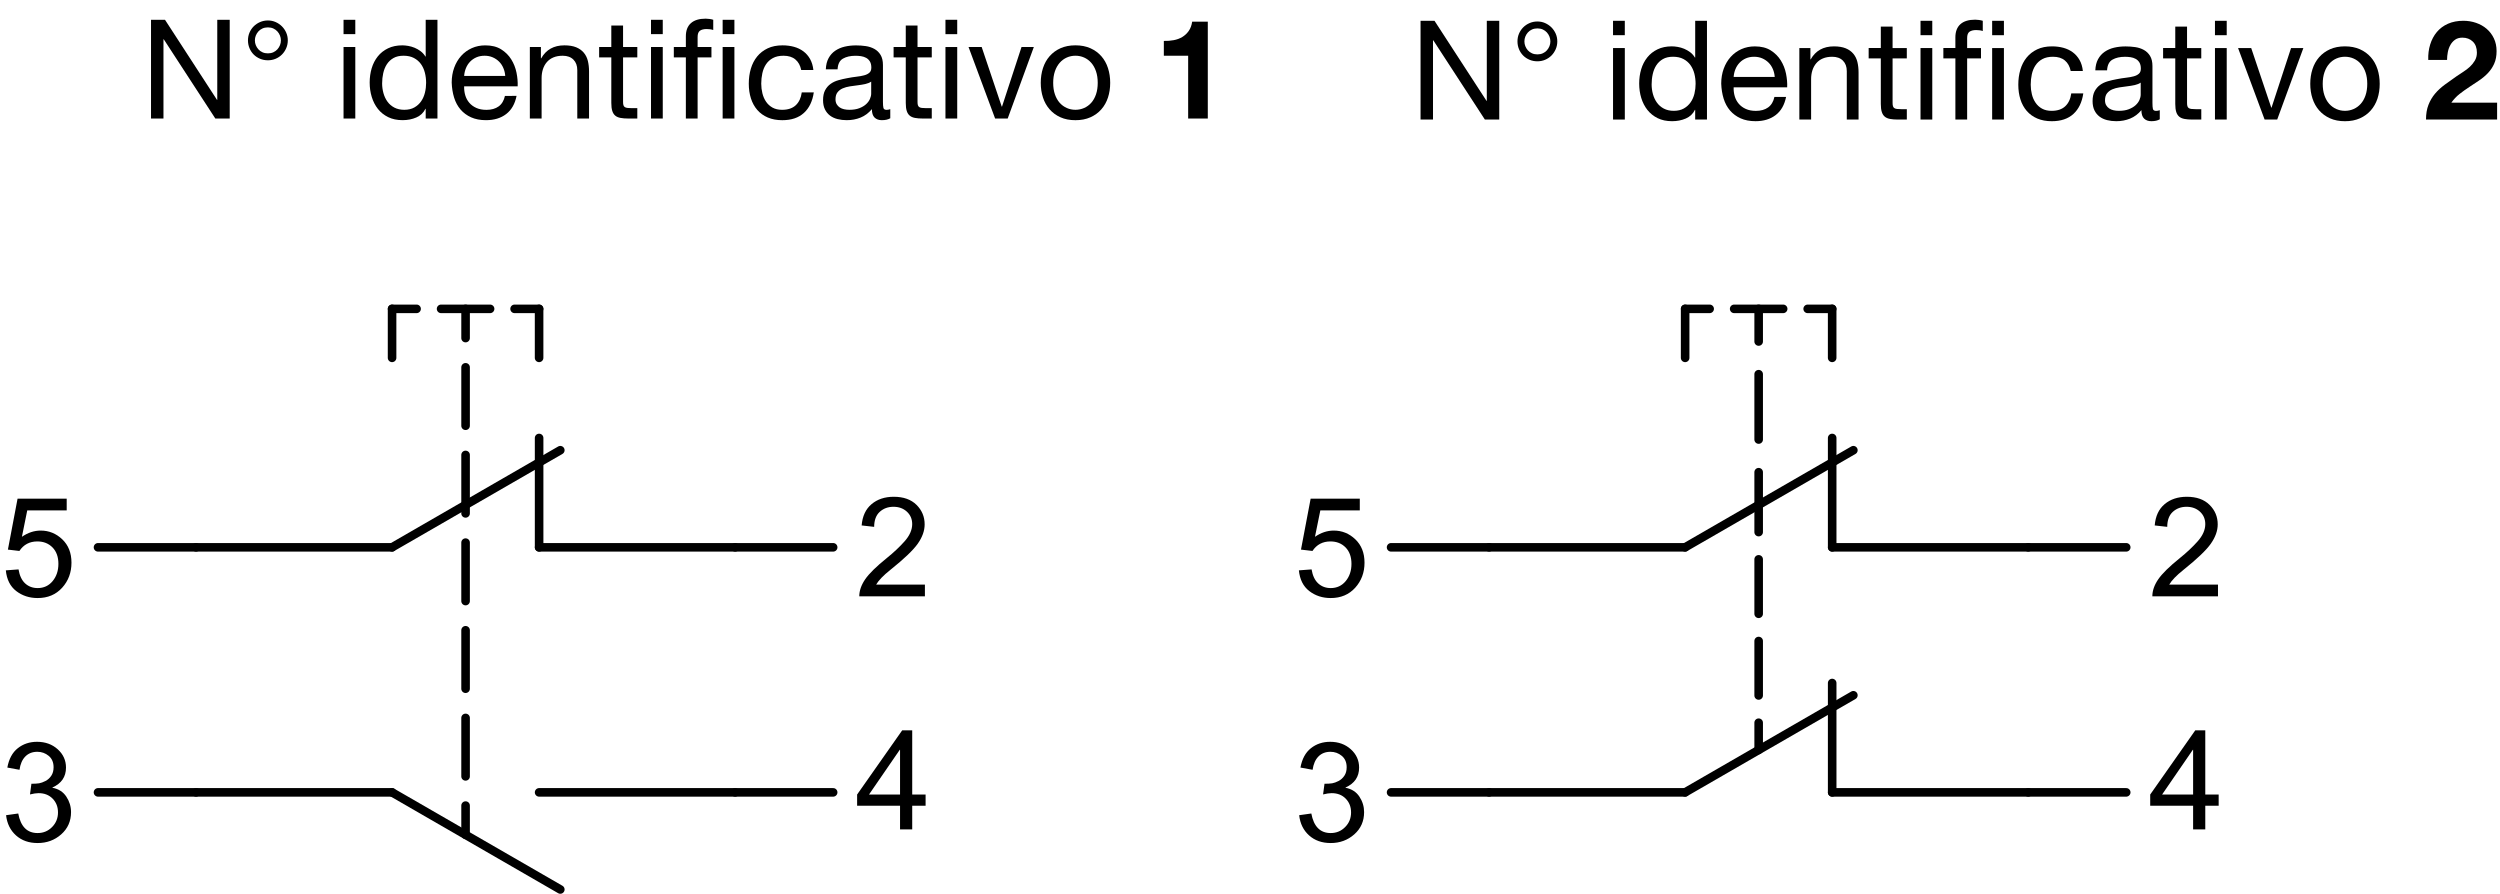 <?xml version="1.0" encoding="utf-8"?>
<!-- Generator: Adobe Illustrator 19.1.0, SVG Export Plug-In . SVG Version: 6.00 Build 0)  -->
<svg version="1.1" xmlns="http://www.w3.org/2000/svg" xmlns:xlink="http://www.w3.org/1999/xlink" x="0px" y="0px"
	 viewBox="0 0 144.604 51.697" enable-background="new 0 0 144.604 51.697" xml:space="preserve">
<g id="MD_x5F_1_x5F_035">
	<g id="LINE">
		
			<line fill="none" stroke="#000000" stroke-width="0.496" stroke-linecap="round" stroke-linejoin="round" stroke-miterlimit="10" x1="22.677" y1="45.832" x2="11.339" y2="45.832"/>
	</g>
	<g id="LINE_1_">
		
			<line fill="none" stroke="#000000" stroke-width="0.496" stroke-linecap="round" stroke-linejoin="round" stroke-miterlimit="10" x1="11.339" y1="45.832" x2="5.669" y2="45.832"/>
	</g>
	<g id="LINE_2_">
		
			<line fill="none" stroke="#000000" stroke-width="0.496" stroke-linecap="round" stroke-linejoin="round" stroke-miterlimit="10" x1="31.183" y1="45.832" x2="42.522" y2="45.832"/>
	</g>
	<g id="LINE_3_">
		
			<line fill="none" stroke="#000000" stroke-width="0.496" stroke-linecap="round" stroke-linejoin="round" stroke-miterlimit="10" x1="42.522" y1="45.832" x2="48.191" y2="45.832"/>
	</g>
	<g id="LINE_4_">
		
			<line fill="none" stroke="#000000" stroke-width="0.496" stroke-linecap="round" stroke-linejoin="round" stroke-miterlimit="10" x1="22.677" y1="31.658" x2="11.339" y2="31.658"/>
	</g>
	<g id="LINE_5_">
		
			<line fill="none" stroke="#000000" stroke-width="0.496" stroke-linecap="round" stroke-linejoin="round" stroke-miterlimit="10" x1="11.339" y1="31.658" x2="5.669" y2="31.658"/>
	</g>
	<g id="LINE_6_">
		
			<line fill="none" stroke="#000000" stroke-width="0.496" stroke-linecap="round" stroke-linejoin="round" stroke-miterlimit="10" x1="31.183" y1="31.658" x2="42.522" y2="31.658"/>
	</g>
	<g id="LINE_7_">
		
			<line fill="none" stroke="#000000" stroke-width="0.496" stroke-linecap="round" stroke-linejoin="round" stroke-miterlimit="10" x1="42.522" y1="31.658" x2="48.191" y2="31.658"/>
	</g>
	<g id="LINE_8_">
		
			<line fill="none" stroke="#000000" stroke-width="0.496" stroke-linecap="round" stroke-linejoin="round" stroke-miterlimit="10" x1="22.677" y1="45.832" x2="32.409" y2="51.449"/>
	</g>
	<g id="LINE_9_">
		
			<line fill="none" stroke="#000000" stroke-width="0.496" stroke-linecap="round" stroke-linejoin="round" stroke-miterlimit="10" x1="22.677" y1="31.658" x2="32.409" y2="26.041"/>
	</g>
	<g id="LINE_11_">
		
			<line fill="none" stroke="#000000" stroke-width="0.496" stroke-linecap="round" stroke-linejoin="round" stroke-miterlimit="10" x1="31.183" y1="25.333" x2="31.183" y2="31.659"/>
	</g>
	<g id="LINE_13_">
		
			<line fill="none" stroke="#000000" stroke-width="0.496" stroke-linecap="round" stroke-linejoin="round" stroke-miterlimit="10" x1="97.47" y1="45.832" x2="86.132" y2="45.832"/>
	</g>
	<g id="LINE_14_">
		
			<line fill="none" stroke="#000000" stroke-width="0.496" stroke-linecap="round" stroke-linejoin="round" stroke-miterlimit="10" x1="86.132" y1="45.832" x2="80.462" y2="45.832"/>
	</g>
	<g id="LINE_15_">
		
			<line fill="none" stroke="#000000" stroke-width="0.496" stroke-linecap="round" stroke-linejoin="round" stroke-miterlimit="10" x1="105.976" y1="45.832" x2="117.315" y2="45.832"/>
	</g>
	<g id="LINE_16_">
		
			<line fill="none" stroke="#000000" stroke-width="0.496" stroke-linecap="round" stroke-linejoin="round" stroke-miterlimit="10" x1="117.315" y1="45.832" x2="122.984" y2="45.832"/>
	</g>
	<g id="LINE_17_">
		
			<line fill="none" stroke="#000000" stroke-width="0.496" stroke-linecap="round" stroke-linejoin="round" stroke-miterlimit="10" x1="97.47" y1="31.658" x2="86.132" y2="31.658"/>
	</g>
	<g id="LINE_18_">
		
			<line fill="none" stroke="#000000" stroke-width="0.496" stroke-linecap="round" stroke-linejoin="round" stroke-miterlimit="10" x1="86.132" y1="31.658" x2="80.462" y2="31.658"/>
	</g>
	<g id="LINE_19_">
		
			<line fill="none" stroke="#000000" stroke-width="0.496" stroke-linecap="round" stroke-linejoin="round" stroke-miterlimit="10" x1="105.976" y1="31.658" x2="117.315" y2="31.658"/>
	</g>
	<g id="LINE_20_">
		
			<line fill="none" stroke="#000000" stroke-width="0.496" stroke-linecap="round" stroke-linejoin="round" stroke-miterlimit="10" x1="117.315" y1="31.658" x2="122.984" y2="31.658"/>
	</g>
	<g id="LINE_21_">
		
			<line fill="none" stroke="#000000" stroke-width="0.496" stroke-linecap="round" stroke-linejoin="round" stroke-miterlimit="10" x1="97.47" y1="45.832" x2="107.202" y2="40.215"/>
	</g>
	<g id="LINE_22_">
		
			<line fill="none" stroke="#000000" stroke-width="0.496" stroke-linecap="round" stroke-linejoin="round" stroke-miterlimit="10" x1="97.47" y1="31.658" x2="107.202" y2="26.041"/>
	</g>
	<g id="LINE_24_">
		
			<line fill="none" stroke="#000000" stroke-width="0.496" stroke-linecap="round" stroke-linejoin="round" stroke-miterlimit="10" x1="105.976" y1="39.507" x2="105.976" y2="45.832"/>
	</g>
	<g id="LINE_25_">
		
			<line fill="none" stroke="#000000" stroke-width="0.496" stroke-linecap="round" stroke-linejoin="round" stroke-miterlimit="10" x1="105.976" y1="25.333" x2="105.976" y2="31.659"/>
	</g>
	<g id="LINE_27_">
		
			<line fill="none" stroke="#000000" stroke-width="0.496" stroke-linecap="round" stroke-linejoin="round" stroke-miterlimit="10" x1="31.182" y1="17.865" x2="31.182" y2="20.699"/>
	</g>
	<g id="LINE_28_">
		
			<line fill="none" stroke="#000000" stroke-width="0.496" stroke-linecap="round" stroke-linejoin="round" stroke-miterlimit="10" x1="22.678" y1="17.865" x2="22.678" y2="20.699"/>
	</g>
	<g id="LINE_30_">
		
			<line fill="none" stroke="#000000" stroke-width="0.496" stroke-linecap="round" stroke-linejoin="round" stroke-miterlimit="10" x1="105.975" y1="17.865" x2="105.975" y2="20.699"/>
	</g>
	<g id="LINE_31_">
		
			<line fill="none" stroke="#000000" stroke-width="0.496" stroke-linecap="round" stroke-linejoin="round" stroke-miterlimit="10" x1="97.471" y1="17.865" x2="97.471" y2="20.699"/>
	</g>
</g>
<g id="MD_x5F_2_x5F_BEMASSUNG">
	<g id="TEXT">
		<g>
			<path d="M1.267,31.049c0.35-0.24,0.712-0.36,1.087-0.36c0.477,0,0.893,0.169,1.248,0.507s0.532,0.788,0.532,1.351
				c0,0.568-0.18,1.052-0.54,1.449s-0.832,0.596-1.416,0.596c-0.477,0-0.89-0.135-1.239-0.404c-0.35-0.271-0.55-0.67-0.602-1.198
				l0.735-0.055c0.06,0.362,0.188,0.632,0.383,0.811c0.195,0.179,0.437,0.269,0.723,0.269c0.357,0,0.646-0.136,0.868-0.405
				c0.221-0.27,0.332-0.602,0.332-0.995c0-0.401-0.113-0.718-0.34-0.95c-0.227-0.231-0.519-0.348-0.876-0.348
				c-0.451,0-0.797,0.184-1.04,0.551l-0.665-0.078l0.559-2.947h2.842v0.68H1.576L1.267,31.049z"/>
		</g>
	</g>
	<g id="TEXT_1_">
		<g>
			<path d="M53.499,34.493h-3.797c0-0.323,0.113-0.65,0.338-0.981s0.647-0.745,1.265-1.243c0.378-0.303,0.715-0.62,1.012-0.952
				c0.297-0.332,0.446-0.667,0.446-1.003c0-0.289-0.102-0.528-0.307-0.718c-0.205-0.188-0.463-0.283-0.776-0.283
				c-0.315,0-0.58,0.098-0.793,0.291c-0.214,0.194-0.322,0.484-0.325,0.87l-0.723-0.082c0.044-0.537,0.235-0.947,0.573-1.231
				c0.337-0.284,0.766-0.427,1.284-0.427c0.563,0,1.001,0.156,1.316,0.468c0.314,0.312,0.471,0.688,0.471,1.128
				c0,0.367-0.132,0.739-0.397,1.116s-0.792,0.881-1.582,1.512c-0.415,0.331-0.689,0.616-0.825,0.855h2.819V34.493z"/>
		</g>
	</g>
	<g id="TEXT_2_">
		<g>
			<path d="M3.034,45.565c0.354,0.067,0.622,0.239,0.803,0.515c0.181,0.274,0.272,0.573,0.272,0.896c0,0.521-0.19,0.95-0.569,1.285
				c-0.379,0.335-0.833,0.502-1.363,0.502c-0.506,0-0.923-0.147-1.251-0.441c-0.329-0.295-0.52-0.685-0.575-1.169l0.704-0.099
				c0.07,0.379,0.199,0.661,0.385,0.849c0.186,0.188,0.432,0.282,0.737,0.282c0.329,0,0.607-0.116,0.835-0.347
				s0.342-0.513,0.342-0.847c0-0.32-0.104-0.586-0.311-0.797c-0.208-0.212-0.478-0.317-0.812-0.317
				c-0.135,0-0.301,0.025-0.497,0.074l0.082-0.617c0.188,0,0.336-0.01,0.446-0.027c0.11-0.019,0.232-0.063,0.368-0.133
				s0.248-0.172,0.336-0.304c0.088-0.131,0.133-0.295,0.133-0.49c0-0.284-0.095-0.505-0.284-0.661s-0.407-0.234-0.655-0.234
				c-0.284,0-0.516,0.09-0.694,0.27c-0.179,0.18-0.292,0.437-0.338,0.771l-0.704-0.129c0.091-0.498,0.292-0.871,0.604-1.118
				c0.312-0.248,0.684-0.372,1.116-0.372c0.477,0,0.875,0.145,1.194,0.433s0.479,0.641,0.479,1.058c0,0.534-0.262,0.919-0.786,1.153
				V45.565z"/>
		</g>
	</g>
	<g id="TEXT_3_">
		<g>
			<path d="M53.538,46.606h-0.774v1.368H52.06v-1.368h-2.483v-0.649l2.608-3.714h0.579v3.714h0.774V46.606z M52.06,45.957v-2.588
				h-0.016l-1.779,2.588H52.06z"/>
		</g>
	</g>
	<g id="TEXT_4_">
		<g>
			<path d="M76.06,31.049c0.35-0.24,0.712-0.36,1.087-0.36c0.478,0,0.894,0.169,1.248,0.507s0.531,0.788,0.531,1.351
				c0,0.568-0.18,1.052-0.539,1.449c-0.36,0.397-0.832,0.596-1.416,0.596c-0.477,0-0.89-0.135-1.239-0.404
				c-0.35-0.271-0.55-0.67-0.602-1.198l0.734-0.055c0.061,0.362,0.188,0.632,0.384,0.811c0.195,0.179,0.437,0.269,0.723,0.269
				c0.357,0,0.646-0.136,0.868-0.405s0.332-0.602,0.332-0.995c0-0.401-0.113-0.718-0.34-0.95c-0.227-0.231-0.519-0.348-0.876-0.348
				c-0.45,0-0.797,0.184-1.04,0.551l-0.664-0.078l0.559-2.947h2.843v0.68h-2.283L76.06,31.049z"/>
		</g>
	</g>
	<g id="TEXT_5_">
		<g>
			<path d="M128.292,34.493h-3.797c0-0.323,0.112-0.65,0.338-0.981s0.647-0.745,1.266-1.243c0.378-0.303,0.715-0.62,1.012-0.952
				c0.298-0.332,0.446-0.667,0.446-1.003c0-0.289-0.103-0.528-0.307-0.718c-0.205-0.188-0.464-0.283-0.776-0.283
				c-0.315,0-0.58,0.098-0.794,0.291c-0.214,0.194-0.322,0.484-0.324,0.87l-0.724-0.082c0.044-0.537,0.235-0.947,0.573-1.231
				c0.337-0.284,0.766-0.427,1.284-0.427c0.563,0,1.001,0.156,1.315,0.468s0.472,0.688,0.472,1.128c0,0.367-0.133,0.739-0.397,1.116
				s-0.792,0.881-1.581,1.512c-0.415,0.331-0.689,0.616-0.825,0.855h2.819V34.493z"/>
		</g>
	</g>
	<g id="TEXT_6_">
		<g>
			<path d="M77.827,45.565c0.354,0.067,0.622,0.239,0.804,0.515c0.181,0.274,0.271,0.573,0.271,0.896
				c0,0.521-0.189,0.95-0.568,1.285c-0.38,0.335-0.834,0.502-1.363,0.502c-0.506,0-0.923-0.147-1.251-0.441
				c-0.328-0.295-0.52-0.685-0.574-1.169l0.703-0.099c0.07,0.379,0.199,0.661,0.386,0.849c0.186,0.188,0.432,0.282,0.736,0.282
				c0.329,0,0.607-0.116,0.835-0.347c0.229-0.23,0.342-0.513,0.342-0.847c0-0.32-0.104-0.586-0.311-0.797
				c-0.207-0.212-0.478-0.317-0.812-0.317c-0.135,0-0.301,0.025-0.496,0.074l0.082-0.617c0.188,0,0.336-0.01,0.445-0.027
				c0.11-0.019,0.232-0.063,0.368-0.133s0.247-0.172,0.336-0.304c0.089-0.131,0.133-0.295,0.133-0.49
				c0-0.284-0.095-0.505-0.283-0.661c-0.189-0.156-0.407-0.234-0.655-0.234c-0.284,0-0.516,0.09-0.693,0.27
				c-0.179,0.18-0.292,0.437-0.339,0.771l-0.703-0.129c0.091-0.498,0.292-0.871,0.604-1.118c0.312-0.248,0.684-0.372,1.116-0.372
				c0.478,0,0.875,0.145,1.194,0.433s0.479,0.641,0.479,1.058c0,0.534-0.262,0.919-0.786,1.153V45.565z"/>
		</g>
	</g>
	<g id="TEXT_7_">
		<g>
			<path d="M128.331,46.606h-0.774v1.368h-0.704v-1.368h-2.482v-0.649l2.607-3.714h0.579v3.714h0.774V46.606z M126.853,45.957
				v-2.588h-0.016l-1.778,2.588H126.853z"/>
		</g>
	</g>
</g>
<g id="MD_x5F_1_x5F_VERDECKT">
	<g id="LINE_10_">
		<path d="M26.93,48.535c-0.137,0-0.248-0.111-0.248-0.248v-1.69c0-0.137,0.111-0.248,0.248-0.248s0.248,0.111,0.248,0.248v1.69
			C27.178,48.424,27.067,48.535,26.93,48.535z M26.93,45.155c-0.137,0-0.248-0.111-0.248-0.248v-3.381
			c0-0.137,0.111-0.248,0.248-0.248s0.248,0.111,0.248,0.248v3.381C27.178,45.044,27.067,45.155,26.93,45.155z M26.93,40.085
			c-0.137,0-0.248-0.111-0.248-0.248v-3.381c0-0.137,0.111-0.248,0.248-0.248s0.248,0.111,0.248,0.248v3.381
			C27.178,39.974,27.067,40.085,26.93,40.085z M26.93,35.015c-0.137,0-0.248-0.111-0.248-0.248v-3.381
			c0-0.137,0.111-0.248,0.248-0.248s0.248,0.111,0.248,0.248v3.381C27.178,34.903,27.067,35.015,26.93,35.015z M26.93,29.944
			c-0.137,0-0.248-0.111-0.248-0.248v-3.381c0-0.137,0.111-0.248,0.248-0.248s0.248,0.111,0.248,0.248v3.381
			C27.178,29.833,27.067,29.944,26.93,29.944z M26.93,24.874c-0.137,0-0.248-0.111-0.248-0.248v-3.38
			c0-0.137,0.111-0.248,0.248-0.248s0.248,0.111,0.248,0.248v3.38C27.178,24.763,27.067,24.874,26.93,24.874z M26.93,19.803
			c-0.137,0-0.248-0.111-0.248-0.248v-1.69c0-0.137,0.111-0.248,0.248-0.248s0.248,0.111,0.248,0.248v1.69
			C27.178,19.692,27.067,19.803,26.93,19.803z"/>
	</g>
	<g id="LINE_12_">
		<path d="M101.724,43.625c-0.137,0-0.248-0.111-0.248-0.248v-1.574c0-0.137,0.111-0.248,0.248-0.248s0.248,0.111,0.248,0.248v1.574
			C101.972,43.514,101.86,43.625,101.724,43.625z M101.724,40.476c-0.137,0-0.248-0.111-0.248-0.248v-3.15
			c0-0.137,0.111-0.248,0.248-0.248s0.248,0.111,0.248,0.248v3.15C101.972,40.364,101.86,40.476,101.724,40.476z M101.724,35.751
			c-0.137,0-0.248-0.111-0.248-0.248v-3.15c0-0.137,0.111-0.248,0.248-0.248s0.248,0.111,0.248,0.248v3.15
			C101.972,35.64,101.86,35.751,101.724,35.751z M101.724,31.026c-0.137,0-0.248-0.111-0.248-0.248v-1.575
			c0-0.137,0.111-0.248,0.248-0.248s0.248,0.111,0.248,0.248v1.575C101.972,30.915,101.86,31.026,101.724,31.026z"/>
	</g>
	<g id="LINE_23_">
		<path d="M101.724,29.451c-0.137,0-0.248-0.111-0.248-0.248v-1.89c0-0.137,0.111-0.248,0.248-0.248s0.248,0.111,0.248,0.248v1.89
			C101.972,29.34,101.86,29.451,101.724,29.451z M101.724,25.672c-0.137,0-0.248-0.111-0.248-0.248v-3.78
			c0-0.137,0.111-0.248,0.248-0.248s0.248,0.111,0.248,0.248v3.78C101.972,25.561,101.86,25.672,101.724,25.672z M101.724,20.002
			c-0.137,0-0.248-0.111-0.248-0.248v-1.89c0-0.137,0.111-0.248,0.248-0.248s0.248,0.111,0.248,0.248v1.89
			C101.972,19.892,101.86,20.002,101.724,20.002z"/>
	</g>
	<g id="LINE_26_">
		<path d="M31.182,18.113h-1.417c-0.137,0-0.248-0.111-0.248-0.248s0.111-0.248,0.248-0.248h1.417c0.137,0,0.248,0.111,0.248,0.248
			S31.319,18.113,31.182,18.113z M28.348,18.113h-2.835c-0.137,0-0.248-0.111-0.248-0.248s0.111-0.248,0.248-0.248h2.835
			c0.137,0,0.248,0.111,0.248,0.248S28.485,18.113,28.348,18.113z M24.096,18.113h-1.417c-0.137,0-0.248-0.111-0.248-0.248
			s0.111-0.248,0.248-0.248h1.417c0.137,0,0.248,0.111,0.248,0.248S24.233,18.113,24.096,18.113z"/>
	</g>
	<g id="LINE_29_">
		<path d="M105.976,18.113h-1.417c-0.137,0-0.248-0.111-0.248-0.248s0.111-0.248,0.248-0.248h1.417c0.137,0,0.248,0.111,0.248,0.248
			S106.112,18.113,105.976,18.113z M103.141,18.113h-2.834c-0.137,0-0.248-0.111-0.248-0.248s0.111-0.248,0.248-0.248h2.834
			c0.137,0,0.248,0.111,0.248,0.248S103.277,18.113,103.141,18.113z M98.889,18.113h-1.417c-0.137,0-0.248-0.111-0.248-0.248
			s0.111-0.248,0.248-0.248h1.417c0.137,0,0.248,0.111,0.248,0.248S99.025,18.113,98.889,18.113z"/>
	</g>
</g>
<g id="MD_x5F_2_x5F_TEXT_x5F_IT">
	<g id="Kennziffer1_3_">
		<g>
			<path d="M8.735,1.144h0.808l3.008,4.632h0.016V1.144h0.72v5.712h-0.832L9.471,2.271H9.455v4.584h-0.72V1.144z"/>
			<path d="M14.343,2.336c0-0.16,0.029-0.31,0.088-0.448c0.059-0.139,0.14-0.26,0.244-0.364c0.104-0.104,0.227-0.187,0.368-0.248
				s0.292-0.092,0.452-0.092c0.16,0,0.309,0.03,0.448,0.092s0.26,0.145,0.364,0.248c0.104,0.104,0.187,0.226,0.248,0.364
				c0.061,0.139,0.092,0.288,0.092,0.448c0,0.159-0.031,0.311-0.092,0.451c-0.062,0.142-0.144,0.265-0.248,0.368
				c-0.104,0.104-0.226,0.186-0.364,0.244s-0.288,0.088-0.448,0.088c-0.16,0-0.311-0.029-0.452-0.088s-0.264-0.14-0.368-0.244
				c-0.104-0.104-0.185-0.227-0.244-0.368C14.372,2.646,14.343,2.495,14.343,2.336z M14.743,2.336c0,0.096,0.017,0.188,0.052,0.275
				s0.084,0.168,0.148,0.24s0.143,0.129,0.236,0.172c0.093,0.043,0.198,0.064,0.316,0.064c0.117,0,0.223-0.021,0.316-0.064
				s0.172-0.1,0.236-0.172s0.113-0.152,0.148-0.24s0.052-0.18,0.052-0.275c0-0.097-0.018-0.188-0.052-0.276s-0.084-0.168-0.148-0.24
				s-0.143-0.129-0.236-0.172s-0.199-0.064-0.316-0.064c-0.118,0-0.223,0.021-0.316,0.064c-0.094,0.043-0.172,0.1-0.236,0.172
				s-0.113,0.152-0.148,0.24S14.743,2.239,14.743,2.336z"/>
			<path d="M20.551,1.976h-0.68V1.144h0.68V1.976z M19.871,2.72h0.68v4.136h-0.68V2.72z"/>
			<path d="M25.303,6.855h-0.68v-0.56h-0.016c-0.112,0.229-0.288,0.396-0.528,0.5c-0.24,0.104-0.504,0.155-0.792,0.155
				c-0.32,0-0.599-0.059-0.836-0.176S22.016,6.499,21.859,6.3c-0.158-0.2-0.276-0.431-0.356-0.692
				c-0.08-0.261-0.12-0.539-0.12-0.832s0.039-0.569,0.116-0.828c0.078-0.259,0.195-0.486,0.352-0.684s0.355-0.354,0.592-0.468
				c0.237-0.115,0.513-0.173,0.828-0.173c0.102,0,0.215,0.011,0.34,0.032c0.125,0.021,0.249,0.058,0.372,0.108
				c0.123,0.051,0.238,0.117,0.348,0.2c0.109,0.082,0.201,0.185,0.276,0.308h0.016V1.144h0.68V6.855z M22.103,4.823
				c0,0.192,0.025,0.38,0.076,0.564c0.051,0.184,0.128,0.348,0.232,0.492c0.104,0.144,0.237,0.259,0.4,0.344
				s0.354,0.128,0.572,0.128c0.229,0,0.424-0.045,0.584-0.136s0.291-0.21,0.392-0.356c0.101-0.146,0.174-0.313,0.22-0.5
				s0.068-0.376,0.068-0.568c0-0.202-0.024-0.398-0.072-0.588c-0.048-0.188-0.124-0.355-0.228-0.5
				c-0.104-0.144-0.239-0.26-0.404-0.348c-0.166-0.088-0.366-0.132-0.6-0.132c-0.235,0-0.431,0.045-0.588,0.136
				c-0.158,0.091-0.284,0.211-0.38,0.36c-0.096,0.149-0.165,0.319-0.208,0.512C22.124,4.424,22.103,4.621,22.103,4.823z"/>
			<path d="M29.879,5.544c-0.091,0.464-0.291,0.814-0.6,1.052s-0.699,0.355-1.168,0.355c-0.331,0-0.617-0.055-0.86-0.164
				s-0.447-0.26-0.612-0.451c-0.165-0.192-0.289-0.422-0.372-0.688c-0.083-0.267-0.129-0.558-0.14-0.872
				c0-0.31,0.048-0.596,0.144-0.86c0.096-0.264,0.23-0.491,0.404-0.684s0.379-0.341,0.616-0.448c0.237-0.106,0.497-0.16,0.78-0.16
				c0.368,0,0.673,0.076,0.916,0.229s0.438,0.346,0.584,0.58s0.248,0.49,0.304,0.768c0.056,0.277,0.079,0.542,0.068,0.792h-3.096
				c-0.005,0.182,0.016,0.354,0.064,0.517c0.048,0.162,0.125,0.307,0.232,0.432c0.106,0.125,0.242,0.226,0.408,0.3
				c0.166,0.075,0.36,0.112,0.584,0.112c0.288,0,0.524-0.066,0.708-0.2c0.184-0.133,0.305-0.336,0.364-0.607H29.879z M29.223,4.392
				c-0.011-0.16-0.046-0.313-0.108-0.456c-0.061-0.145-0.144-0.269-0.248-0.372c-0.104-0.104-0.227-0.187-0.368-0.248
				c-0.142-0.062-0.297-0.092-0.468-0.092c-0.176,0-0.334,0.03-0.476,0.092c-0.141,0.062-0.263,0.146-0.364,0.252
				c-0.102,0.106-0.182,0.23-0.24,0.372s-0.093,0.292-0.104,0.452H29.223z"/>
			<path d="M30.647,2.72h0.64v0.655h0.016c0.283-0.501,0.73-0.752,1.344-0.752c0.272,0,0.499,0.038,0.68,0.112
				c0.181,0.075,0.328,0.179,0.44,0.313c0.112,0.133,0.191,0.292,0.236,0.476c0.045,0.184,0.068,0.388,0.068,0.612v2.72h-0.68v-2.8
				c0-0.256-0.075-0.459-0.224-0.608c-0.149-0.149-0.355-0.224-0.616-0.224c-0.208,0-0.388,0.032-0.54,0.096
				c-0.152,0.064-0.279,0.155-0.38,0.272c-0.102,0.117-0.177,0.255-0.228,0.412s-0.076,0.329-0.076,0.516v2.336h-0.68V2.72z"/>
			<path d="M36.039,2.72h0.824v0.6h-0.824v2.568c0,0.08,0.006,0.144,0.02,0.191c0.013,0.049,0.039,0.086,0.076,0.112
				c0.038,0.026,0.089,0.044,0.156,0.052c0.066,0.009,0.153,0.013,0.26,0.013h0.312v0.6h-0.52c-0.176,0-0.327-0.012-0.452-0.036
				c-0.125-0.023-0.227-0.067-0.304-0.132s-0.135-0.154-0.172-0.272c-0.038-0.117-0.056-0.271-0.056-0.464V3.319h-0.704v-0.6h0.704
				v-1.24h0.68V2.72z"/>
			<path d="M38.335,1.976h-0.68V1.144h0.68V1.976z M37.655,2.72h0.68v4.136h-0.68V2.72z"/>
			<path d="M39.671,3.319h-0.696v-0.6h0.696V2.104c0-0.336,0.097-0.591,0.292-0.764c0.195-0.174,0.479-0.261,0.852-0.261
				c0.064,0,0.137,0.006,0.22,0.017c0.083,0.011,0.156,0.026,0.22,0.048v0.592c-0.059-0.021-0.123-0.036-0.192-0.044
				S40.93,1.68,40.871,1.68c-0.166,0-0.293,0.032-0.384,0.096c-0.091,0.064-0.136,0.187-0.136,0.368V2.72h0.8v0.6h-0.8v3.536h-0.68
				V3.319z M41.799,1.976V1.144h0.68v0.832H41.799z M41.799,6.855V2.72h0.68v4.136H41.799z"/>
			<path d="M46.343,4.048c-0.053-0.262-0.165-0.465-0.336-0.608c-0.17-0.144-0.4-0.216-0.688-0.216
				c-0.245,0-0.451,0.045-0.616,0.136c-0.166,0.091-0.297,0.211-0.396,0.36c-0.099,0.149-0.169,0.321-0.212,0.516
				c-0.042,0.195-0.064,0.396-0.064,0.604c0,0.191,0.023,0.378,0.068,0.56c0.045,0.182,0.116,0.343,0.212,0.484
				c0.096,0.141,0.22,0.255,0.372,0.34c0.152,0.085,0.337,0.128,0.556,0.128c0.336,0,0.599-0.088,0.788-0.264
				c0.189-0.177,0.305-0.425,0.348-0.744h0.696c-0.075,0.512-0.265,0.908-0.572,1.188c-0.307,0.28-0.724,0.42-1.252,0.42
				c-0.315,0-0.593-0.052-0.836-0.155c-0.243-0.104-0.446-0.25-0.608-0.437s-0.285-0.409-0.368-0.668
				c-0.083-0.259-0.124-0.543-0.124-0.852c0-0.31,0.04-0.599,0.12-0.868c0.08-0.27,0.201-0.504,0.364-0.704s0.365-0.357,0.608-0.472
				c0.243-0.115,0.529-0.173,0.86-0.173c0.234,0,0.455,0.028,0.66,0.084c0.206,0.057,0.387,0.144,0.544,0.261
				s0.287,0.265,0.388,0.443c0.101,0.179,0.165,0.391,0.192,0.637H46.343z"/>
			<path d="M51.495,6.84c-0.123,0.074-0.285,0.111-0.488,0.111c-0.176,0-0.316-0.051-0.42-0.151
				c-0.104-0.102-0.156-0.265-0.156-0.488c-0.187,0.224-0.404,0.387-0.652,0.488c-0.248,0.101-0.516,0.151-0.804,0.151
				c-0.187,0-0.364-0.021-0.532-0.063c-0.168-0.043-0.313-0.111-0.436-0.204c-0.123-0.094-0.22-0.213-0.292-0.36
				c-0.072-0.146-0.108-0.324-0.108-0.532c0-0.234,0.04-0.426,0.12-0.575c0.08-0.149,0.185-0.271,0.316-0.364
				c0.13-0.094,0.28-0.164,0.448-0.212s0.34-0.088,0.516-0.12c0.187-0.037,0.364-0.065,0.532-0.084
				c0.168-0.019,0.316-0.045,0.444-0.08c0.128-0.034,0.229-0.085,0.304-0.152c0.075-0.066,0.112-0.164,0.112-0.292
				c0-0.148-0.028-0.269-0.084-0.359c-0.056-0.091-0.128-0.16-0.216-0.208c-0.088-0.048-0.187-0.08-0.296-0.097
				c-0.109-0.016-0.217-0.023-0.324-0.023c-0.288,0-0.528,0.055-0.72,0.164s-0.296,0.315-0.312,0.62h-0.68
				c0.01-0.256,0.064-0.473,0.16-0.648c0.096-0.176,0.224-0.318,0.384-0.428c0.16-0.109,0.342-0.188,0.548-0.236
				c0.205-0.048,0.425-0.072,0.66-0.072c0.187,0,0.372,0.014,0.556,0.04c0.184,0.027,0.351,0.082,0.5,0.164
				c0.149,0.083,0.27,0.199,0.36,0.349c0.09,0.149,0.136,0.344,0.136,0.584v2.128c0,0.16,0.009,0.277,0.028,0.352
				c0.019,0.075,0.082,0.112,0.188,0.112c0.059,0,0.128-0.014,0.208-0.04V6.84z M50.391,4.72c-0.09,0.063-0.204,0.11-0.34,0.14
				c-0.136,0.029-0.28,0.054-0.432,0.072c-0.152,0.019-0.305,0.04-0.46,0.063c-0.155,0.024-0.293,0.063-0.416,0.116
				c-0.123,0.054-0.223,0.13-0.3,0.229c-0.078,0.099-0.116,0.233-0.116,0.403c0,0.112,0.023,0.207,0.068,0.284
				c0.045,0.077,0.104,0.14,0.176,0.188c0.072,0.048,0.156,0.082,0.252,0.104c0.096,0.021,0.197,0.032,0.304,0.032
				c0.224,0,0.416-0.03,0.576-0.092c0.16-0.062,0.291-0.139,0.392-0.232c0.102-0.093,0.176-0.194,0.224-0.304
				s0.072-0.212,0.072-0.309V4.72z"/>
			<path d="M53.071,2.72h0.824v0.6h-0.824v2.568c0,0.08,0.006,0.144,0.02,0.191c0.013,0.049,0.039,0.086,0.076,0.112
				c0.038,0.026,0.089,0.044,0.156,0.052c0.066,0.009,0.153,0.013,0.26,0.013h0.312v0.6h-0.52c-0.176,0-0.327-0.012-0.452-0.036
				c-0.125-0.023-0.227-0.067-0.304-0.132s-0.135-0.154-0.172-0.272c-0.038-0.117-0.056-0.271-0.056-0.464V3.319h-0.704v-0.6h0.704
				v-1.24h0.68V2.72z"/>
			<path d="M55.367,1.976h-0.68V1.144h0.68V1.976z M54.687,2.72h0.68v4.136h-0.68V2.72z"/>
			<path d="M58.287,6.855h-0.728L56.022,2.72h0.76l1.16,3.447h0.016l1.128-3.447h0.712L58.287,6.855z"/>
			<path d="M60.199,4.791c0-0.304,0.042-0.588,0.128-0.852s0.213-0.493,0.384-0.688c0.171-0.195,0.38-0.349,0.628-0.461
				c0.248-0.111,0.537-0.168,0.868-0.168c0.325,0,0.613,0.057,0.864,0.168c0.25,0.112,0.461,0.266,0.632,0.461
				c0.17,0.194,0.299,0.424,0.384,0.688c0.085,0.264,0.128,0.548,0.128,0.852c0,0.305-0.043,0.587-0.128,0.849
				c-0.085,0.261-0.213,0.489-0.384,0.684c-0.171,0.195-0.381,0.349-0.632,0.46c-0.251,0.112-0.539,0.168-0.864,0.168
				c-0.331,0-0.62-0.056-0.868-0.168c-0.248-0.111-0.458-0.265-0.628-0.46C60.54,6.129,60.412,5.9,60.327,5.64
				C60.241,5.378,60.199,5.096,60.199,4.791z M60.918,4.791c0,0.251,0.033,0.474,0.1,0.668c0.067,0.195,0.159,0.357,0.276,0.488
				c0.118,0.131,0.255,0.23,0.412,0.3s0.324,0.104,0.5,0.104c0.176,0,0.343-0.035,0.5-0.104s0.295-0.169,0.412-0.3
				s0.209-0.293,0.276-0.488c0.067-0.194,0.1-0.417,0.1-0.668c0-0.25-0.033-0.473-0.1-0.668c-0.066-0.194-0.159-0.358-0.276-0.491
				c-0.117-0.134-0.255-0.235-0.412-0.305s-0.324-0.104-0.5-0.104c-0.176,0-0.343,0.034-0.5,0.104s-0.294,0.171-0.412,0.305
				c-0.117,0.133-0.209,0.297-0.276,0.491C60.952,4.318,60.918,4.541,60.918,4.791z"/>
			<path d="M68.726,3.224h-1.408V2.367c0.197,0.006,0.388-0.009,0.572-0.044c0.185-0.034,0.349-0.096,0.496-0.184
				c0.146-0.088,0.271-0.204,0.372-0.349c0.102-0.144,0.168-0.322,0.199-0.535h0.904v5.6h-1.136V3.224z"/>
		</g>
	</g>
	<g id="Kennziffer2_3_">
		<g>
			<path d="M82.166,1.203h0.808l3.009,4.632h0.016V1.203h0.72v5.712h-0.832l-2.983-4.584h-0.017v4.584h-0.72V1.203z"/>
			<path d="M87.773,2.395c0-0.16,0.029-0.31,0.088-0.448s0.141-0.26,0.244-0.364c0.104-0.104,0.227-0.187,0.368-0.248
				s0.292-0.092,0.452-0.092s0.309,0.03,0.447,0.092s0.261,0.145,0.365,0.248c0.104,0.104,0.186,0.226,0.248,0.364
				c0.061,0.139,0.092,0.288,0.092,0.448c0,0.159-0.031,0.311-0.092,0.451c-0.063,0.142-0.145,0.265-0.248,0.368
				c-0.104,0.104-0.227,0.186-0.365,0.244s-0.287,0.088-0.447,0.088s-0.311-0.029-0.452-0.088s-0.265-0.14-0.368-0.244
				c-0.104-0.104-0.186-0.227-0.244-0.368C87.803,2.706,87.773,2.554,87.773,2.395z M88.174,2.395c0,0.096,0.018,0.188,0.052,0.275
				s0.084,0.168,0.147,0.24c0.064,0.072,0.143,0.129,0.236,0.172s0.199,0.064,0.316,0.064s0.223-0.021,0.316-0.064
				c0.093-0.043,0.172-0.1,0.235-0.172s0.113-0.152,0.147-0.24c0.035-0.088,0.053-0.18,0.053-0.275c0-0.097-0.018-0.188-0.053-0.276
				c-0.034-0.088-0.084-0.168-0.147-0.24s-0.143-0.129-0.235-0.172c-0.094-0.043-0.199-0.064-0.316-0.064s-0.223,0.021-0.316,0.064
				s-0.172,0.1-0.236,0.172c-0.063,0.072-0.113,0.152-0.147,0.24S88.174,2.298,88.174,2.395z"/>
			<path d="M93.981,2.035h-0.681V1.203h0.681V2.035z M93.301,2.779h0.681v4.136h-0.681V2.779z"/>
			<path d="M98.733,6.915h-0.681v-0.56h-0.016c-0.111,0.229-0.287,0.396-0.527,0.5c-0.24,0.104-0.504,0.155-0.793,0.155
				c-0.319,0-0.598-0.059-0.836-0.176c-0.236-0.117-0.434-0.276-0.592-0.476c-0.157-0.2-0.275-0.431-0.355-0.692
				c-0.08-0.261-0.12-0.539-0.12-0.832s0.038-0.569,0.116-0.828c0.077-0.259,0.194-0.486,0.352-0.684s0.355-0.354,0.592-0.468
				c0.238-0.115,0.514-0.173,0.828-0.173c0.102,0,0.215,0.011,0.34,0.032s0.25,0.058,0.373,0.108c0.122,0.051,0.238,0.117,0.348,0.2
				c0.109,0.082,0.201,0.185,0.275,0.308h0.016V1.203h0.681V6.915z M95.533,4.882c0,0.192,0.025,0.38,0.076,0.564
				c0.051,0.184,0.128,0.348,0.232,0.492c0.104,0.144,0.236,0.259,0.399,0.344s0.354,0.128,0.572,0.128
				c0.229,0,0.424-0.045,0.584-0.136s0.29-0.21,0.392-0.356s0.175-0.313,0.221-0.5c0.045-0.187,0.067-0.376,0.067-0.568
				c0-0.202-0.024-0.398-0.071-0.588c-0.049-0.188-0.125-0.355-0.229-0.5c-0.104-0.144-0.238-0.26-0.404-0.348
				c-0.165-0.088-0.365-0.132-0.6-0.132s-0.431,0.045-0.588,0.136c-0.158,0.091-0.284,0.211-0.381,0.36
				c-0.096,0.149-0.164,0.319-0.207,0.512S95.533,4.68,95.533,4.882z"/>
			<path d="M103.31,5.603c-0.091,0.464-0.291,0.814-0.601,1.052c-0.309,0.237-0.698,0.355-1.168,0.355
				c-0.33,0-0.617-0.055-0.859-0.164s-0.447-0.26-0.612-0.451c-0.165-0.192-0.289-0.422-0.372-0.688
				c-0.082-0.267-0.129-0.558-0.14-0.872c0-0.31,0.048-0.596,0.144-0.86c0.096-0.264,0.23-0.491,0.404-0.684
				s0.379-0.341,0.616-0.448c0.237-0.106,0.497-0.16,0.78-0.16c0.367,0,0.673,0.076,0.916,0.229c0.242,0.152,0.438,0.346,0.584,0.58
				s0.248,0.49,0.304,0.768s0.079,0.542,0.067,0.792h-3.096c-0.006,0.182,0.016,0.354,0.064,0.517
				c0.048,0.162,0.125,0.307,0.232,0.432c0.105,0.125,0.242,0.226,0.407,0.3c0.165,0.075,0.36,0.112,0.584,0.112
				c0.288,0,0.524-0.066,0.708-0.2c0.184-0.133,0.305-0.336,0.364-0.607H103.31z M102.653,4.451
				c-0.011-0.16-0.046-0.313-0.108-0.456c-0.061-0.145-0.144-0.269-0.248-0.372c-0.104-0.104-0.227-0.187-0.367-0.248
				c-0.142-0.062-0.297-0.092-0.469-0.092c-0.176,0-0.334,0.03-0.476,0.092s-0.263,0.146-0.364,0.252s-0.182,0.23-0.24,0.372
				s-0.093,0.292-0.104,0.452H102.653z"/>
			<path d="M104.078,2.779h0.639v0.655h0.017c0.282-0.501,0.73-0.752,1.345-0.752c0.271,0,0.498,0.038,0.68,0.112
				c0.181,0.075,0.328,0.179,0.439,0.313c0.112,0.133,0.191,0.292,0.236,0.476s0.068,0.388,0.068,0.612v2.72h-0.681v-2.8
				c0-0.256-0.075-0.459-0.224-0.608c-0.149-0.149-0.355-0.224-0.616-0.224c-0.208,0-0.388,0.032-0.54,0.096
				c-0.152,0.064-0.279,0.155-0.38,0.272c-0.102,0.117-0.177,0.255-0.228,0.412s-0.076,0.329-0.076,0.516v2.336h-0.68V2.779z"/>
			<path d="M109.47,2.779h0.823v0.6h-0.823v2.568c0,0.08,0.007,0.144,0.021,0.191c0.013,0.049,0.038,0.086,0.075,0.112
				c0.038,0.026,0.089,0.044,0.156,0.052c0.066,0.009,0.153,0.013,0.26,0.013h0.312v0.6h-0.52c-0.176,0-0.326-0.012-0.451-0.036
				c-0.126-0.023-0.228-0.067-0.305-0.132s-0.135-0.154-0.172-0.272c-0.037-0.117-0.057-0.271-0.057-0.464V3.378h-0.703v-0.6h0.703
				v-1.24h0.681V2.779z"/>
			<path d="M111.766,2.035h-0.68V1.203h0.68V2.035z M111.086,2.779h0.68v4.136h-0.68V2.779z"/>
			<path d="M113.102,3.378h-0.695v-0.6h0.695V2.163c0-0.336,0.098-0.591,0.292-0.764c0.194-0.174,0.479-0.261,0.853-0.261
				c0.063,0,0.137,0.006,0.219,0.017c0.084,0.011,0.156,0.026,0.221,0.048v0.592c-0.059-0.021-0.123-0.036-0.191-0.044
				c-0.07-0.008-0.134-0.012-0.192-0.012c-0.165,0-0.294,0.032-0.384,0.096c-0.092,0.064-0.137,0.187-0.137,0.368v0.576h0.801v0.6
				h-0.801v3.536h-0.68V3.378z M115.229,2.035V1.203h0.681v0.832H115.229z M115.229,6.915V2.779h0.681v4.136H115.229z"/>
			<path d="M119.773,4.107c-0.053-0.262-0.165-0.465-0.336-0.608c-0.17-0.144-0.4-0.216-0.688-0.216
				c-0.246,0-0.451,0.045-0.616,0.136s-0.298,0.211-0.396,0.36c-0.1,0.149-0.17,0.321-0.213,0.516
				c-0.043,0.195-0.064,0.396-0.064,0.604c0,0.191,0.023,0.378,0.068,0.56s0.116,0.343,0.213,0.484
				c0.096,0.141,0.219,0.255,0.371,0.34s0.338,0.128,0.557,0.128c0.336,0,0.598-0.088,0.787-0.264
				c0.189-0.177,0.306-0.425,0.349-0.744h0.696c-0.075,0.512-0.266,0.908-0.572,1.188c-0.307,0.28-0.725,0.42-1.252,0.42
				c-0.314,0-0.594-0.052-0.836-0.155c-0.243-0.104-0.445-0.25-0.608-0.437s-0.285-0.409-0.368-0.668
				c-0.082-0.259-0.123-0.543-0.123-0.852c0-0.31,0.039-0.599,0.119-0.868s0.201-0.504,0.364-0.704s0.365-0.357,0.608-0.472
				c0.242-0.115,0.529-0.173,0.859-0.173c0.234,0,0.455,0.028,0.66,0.084c0.205,0.057,0.387,0.144,0.544,0.261
				s0.286,0.265,0.388,0.443s0.166,0.391,0.192,0.637H119.773z"/>
			<path d="M124.926,6.899c-0.123,0.074-0.285,0.111-0.488,0.111c-0.176,0-0.316-0.051-0.42-0.151
				c-0.104-0.102-0.156-0.265-0.156-0.488c-0.187,0.224-0.404,0.387-0.652,0.488c-0.248,0.101-0.516,0.151-0.804,0.151
				c-0.187,0-0.364-0.021-0.532-0.063c-0.168-0.043-0.313-0.111-0.436-0.204c-0.123-0.094-0.221-0.213-0.292-0.36
				c-0.071-0.146-0.108-0.324-0.108-0.532c0-0.234,0.041-0.426,0.121-0.575c0.079-0.149,0.185-0.271,0.315-0.364
				c0.13-0.094,0.28-0.164,0.448-0.212s0.34-0.088,0.516-0.12c0.187-0.037,0.363-0.065,0.532-0.084
				c0.168-0.019,0.315-0.045,0.444-0.08c0.127-0.034,0.229-0.085,0.303-0.152c0.075-0.066,0.113-0.164,0.113-0.292
				c0-0.148-0.029-0.269-0.084-0.359c-0.057-0.091-0.129-0.16-0.217-0.208s-0.187-0.08-0.296-0.097
				c-0.109-0.016-0.218-0.023-0.323-0.023c-0.289,0-0.529,0.055-0.721,0.164s-0.296,0.315-0.313,0.62h-0.68
				c0.011-0.256,0.064-0.473,0.16-0.648s0.225-0.318,0.385-0.428c0.159-0.109,0.342-0.188,0.547-0.236s0.426-0.072,0.66-0.072
				c0.188,0,0.372,0.014,0.557,0.04c0.184,0.027,0.35,0.082,0.5,0.164c0.148,0.083,0.27,0.199,0.359,0.349
				c0.091,0.149,0.137,0.344,0.137,0.584v2.128c0,0.16,0.009,0.277,0.027,0.352c0.02,0.075,0.082,0.112,0.188,0.112
				c0.06,0,0.129-0.014,0.209-0.04V6.899z M123.821,4.779c-0.091,0.063-0.204,0.11-0.34,0.14s-0.28,0.054-0.433,0.072
				c-0.151,0.019-0.305,0.04-0.459,0.063c-0.155,0.024-0.294,0.063-0.416,0.116c-0.123,0.054-0.223,0.13-0.301,0.229
				c-0.077,0.099-0.115,0.233-0.115,0.403c0,0.112,0.022,0.207,0.068,0.284c0.045,0.077,0.104,0.14,0.176,0.188
				c0.072,0.048,0.156,0.082,0.252,0.104s0.197,0.032,0.304,0.032c0.224,0,0.416-0.03,0.575-0.092
				c0.16-0.062,0.291-0.139,0.393-0.232c0.102-0.093,0.176-0.194,0.225-0.304c0.047-0.109,0.071-0.212,0.071-0.309V4.779z"/>
			<path d="M126.502,2.779h0.823v0.6h-0.823v2.568c0,0.08,0.006,0.144,0.02,0.191c0.014,0.049,0.039,0.086,0.076,0.112
				s0.089,0.044,0.156,0.052c0.066,0.009,0.152,0.013,0.26,0.013h0.312v0.6h-0.521c-0.176,0-0.326-0.012-0.451-0.036
				c-0.125-0.023-0.227-0.067-0.305-0.132c-0.076-0.064-0.135-0.154-0.172-0.272c-0.037-0.117-0.056-0.271-0.056-0.464V3.378h-0.704
				v-0.6h0.704v-1.24h0.681V2.779z"/>
			<path d="M128.797,2.035h-0.68V1.203h0.68V2.035z M128.117,2.779h0.68v4.136h-0.68V2.779z"/>
			<path d="M131.717,6.915h-0.728l-1.536-4.136h0.76l1.16,3.447h0.016l1.129-3.447h0.712L131.717,6.915z"/>
			<path d="M133.629,4.85c0-0.304,0.043-0.588,0.129-0.852c0.085-0.264,0.213-0.493,0.383-0.688
				c0.172-0.195,0.381-0.349,0.629-0.461c0.248-0.111,0.537-0.168,0.867-0.168c0.326,0,0.613,0.057,0.865,0.168
				c0.25,0.112,0.461,0.266,0.631,0.461c0.171,0.194,0.299,0.424,0.385,0.688c0.085,0.264,0.128,0.548,0.128,0.852
				c0,0.305-0.043,0.587-0.128,0.849c-0.086,0.261-0.214,0.489-0.385,0.684c-0.17,0.195-0.381,0.349-0.631,0.46
				c-0.252,0.112-0.539,0.168-0.865,0.168c-0.33,0-0.619-0.056-0.867-0.168c-0.248-0.111-0.457-0.265-0.629-0.46
				c-0.17-0.194-0.298-0.423-0.383-0.684C133.672,5.437,133.629,5.155,133.629,4.85z M134.35,4.85c0,0.251,0.033,0.474,0.1,0.668
				c0.066,0.195,0.158,0.357,0.275,0.488c0.118,0.131,0.256,0.23,0.412,0.3c0.158,0.069,0.324,0.104,0.5,0.104
				c0.177,0,0.344-0.035,0.5-0.104c0.158-0.069,0.295-0.169,0.412-0.3s0.21-0.293,0.276-0.488c0.067-0.194,0.101-0.417,0.101-0.668
				c0-0.25-0.033-0.473-0.101-0.668c-0.066-0.194-0.159-0.358-0.276-0.491c-0.117-0.134-0.254-0.235-0.412-0.305
				c-0.156-0.069-0.323-0.104-0.5-0.104c-0.176,0-0.342,0.034-0.5,0.104c-0.156,0.069-0.294,0.171-0.412,0.305
				c-0.117,0.133-0.209,0.297-0.275,0.491C134.383,4.377,134.35,4.6,134.35,4.85z"/>
			<path d="M140.324,6.915c0-0.325,0.047-0.608,0.141-0.848c0.093-0.24,0.219-0.455,0.379-0.645s0.349-0.364,0.564-0.523
				c0.216-0.16,0.443-0.323,0.684-0.488c0.123-0.085,0.254-0.172,0.393-0.26s0.266-0.186,0.38-0.292
				c0.114-0.107,0.21-0.227,0.288-0.36c0.077-0.133,0.115-0.285,0.115-0.456c0-0.271-0.078-0.484-0.235-0.636
				c-0.157-0.152-0.358-0.229-0.604-0.229c-0.17,0-0.312,0.04-0.424,0.12c-0.111,0.08-0.203,0.182-0.271,0.305
				c-0.069,0.122-0.119,0.26-0.148,0.411c-0.029,0.152-0.044,0.303-0.044,0.452h-1.088c-0.011-0.319,0.026-0.617,0.112-0.892
				c0.085-0.274,0.213-0.515,0.384-0.72c0.171-0.206,0.386-0.365,0.644-0.48c0.26-0.114,0.557-0.172,0.893-0.172
				c0.256,0,0.5,0.04,0.732,0.12c0.231,0.08,0.436,0.194,0.611,0.344s0.316,0.333,0.42,0.552s0.156,0.464,0.156,0.736
				c0,0.282-0.045,0.525-0.137,0.728c-0.09,0.203-0.21,0.383-0.359,0.54c-0.149,0.158-0.318,0.301-0.508,0.429
				s-0.381,0.255-0.572,0.38s-0.38,0.26-0.564,0.403c-0.184,0.145-0.342,0.313-0.476,0.505h2.647v0.976H140.324z"/>
		</g>
	</g>
</g>
</svg>
